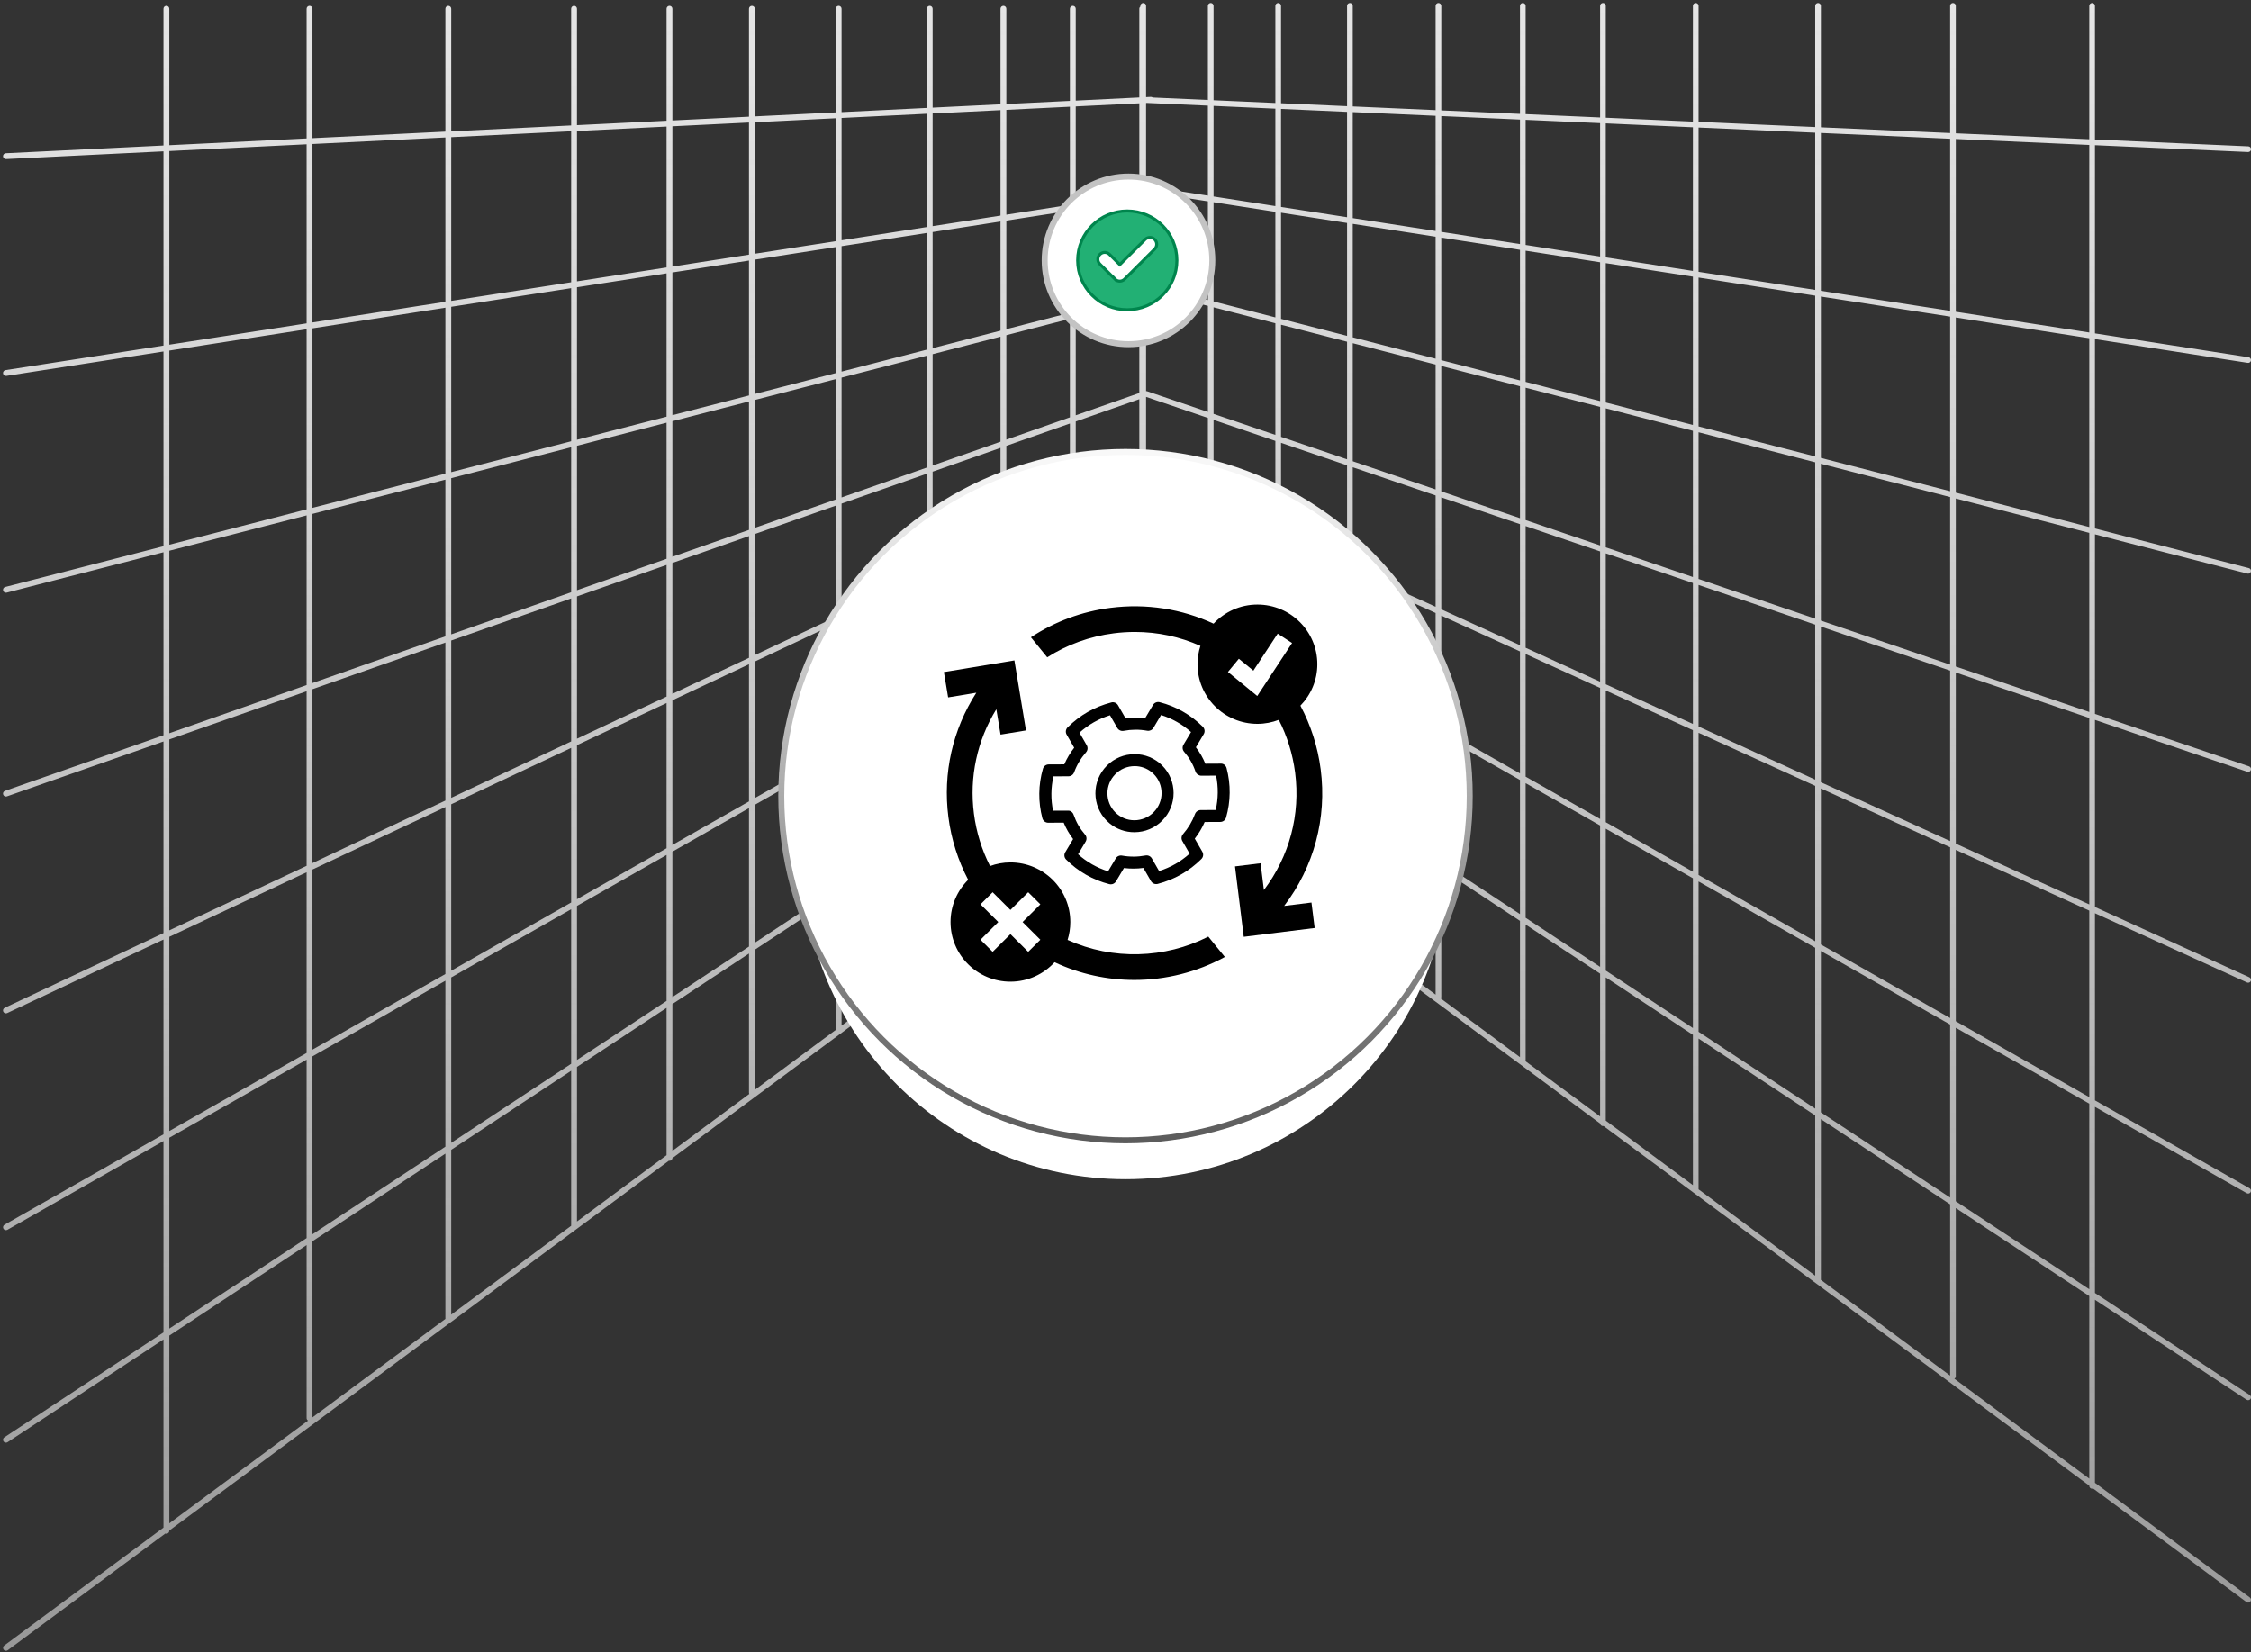 <svg xmlns="http://www.w3.org/2000/svg" width="376" height="276" viewBox="0 0 376 276" fill="none"><rect x="0" y="0" width="376" height="276" fill="#333333" stroke="none"/><path fill-rule="evenodd" clip-rule="evenodd" d="M349.46 0.5C349.722 0.5 349.934 0.712 349.934 0.974V23.309L375.556 24.452C375.817 24.465 376.018 24.687 376.005 24.949C375.993 25.21 375.77 25.411 375.509 25.398L349.934 24.258V55.694L375.602 59.68C375.86 59.72 376.037 59.962 375.997 60.221C375.957 60.48 375.715 60.657 375.456 60.617L349.934 56.653V88.289L375.647 94.912C375.901 94.977 376.053 95.236 375.988 95.489C375.923 95.742 375.664 95.895 375.411 95.829L349.934 89.267V119.263L375.69 128.032C375.937 128.119 376.066 128.39 375.979 128.636C375.892 128.883 375.622 129.013 375.375 128.926L349.934 120.264V151.524L375.727 163.27C375.966 163.378 376.072 163.658 375.964 163.897C375.857 164.135 375.576 164.241 375.338 164.134L349.934 152.565V183.825L375.761 198.512C375.988 198.642 376.068 198.931 375.938 199.159C375.809 199.386 375.52 199.466 375.292 199.336L349.934 184.915V216.006L375.79 233.047C376.008 233.191 376.069 233.485 375.925 233.704C375.781 233.922 375.487 233.982 375.268 233.838L349.934 217.141V247.717L375.808 266.876C376.019 267.031 376.063 267.328 375.907 267.538C375.751 267.749 375.455 267.793 375.244 267.637L349.637 248.676C349.582 248.698 349.523 248.71 349.46 248.71C349.199 248.71 348.987 248.498 348.987 248.236V248.194L267.85 188.116C267.842 188.118 267.833 188.12 267.824 188.121C267.813 188.123 267.803 188.124 267.792 188.125C267.778 188.126 267.764 188.127 267.749 188.127C267.501 188.127 267.297 187.935 267.277 187.692L191.283 131.422V134.757C191.283 134.844 191.26 134.926 191.22 134.997C191.196 135.04 191.164 135.08 191.126 135.115C191.111 135.129 191.096 135.142 191.079 135.154L112.313 193.477C112.292 193.727 112.083 193.923 111.827 193.923C111.792 193.923 111.758 193.92 111.724 193.912L28.283 255.697V255.737C28.283 256.007 28.065 256.225 27.796 256.225C27.733 256.225 27.672 256.213 27.617 256.191L1.284 275.689C1.068 275.849 0.763 275.803 0.603 275.587C0.443 275.371 0.488 275.066 0.704 274.906L27.309 255.206V223.762L1.259 240.931C1.034 241.079 0.732 241.017 0.584 240.793C0.436 240.568 0.498 240.266 0.722 240.118L27.309 222.595V190.622L1.235 205.45C1.001 205.583 0.704 205.502 0.571 205.268C0.438 205.034 0.519 204.736 0.753 204.603L27.309 189.501V156.964L1.188 169.249C0.942 169.359 0.654 169.25 0.543 169.005C0.433 168.76 0.542 168.471 0.787 168.36L27.309 155.888V123.866L1.149 133.043C0.895 133.132 0.617 132.999 0.528 132.745C0.438 132.491 0.572 132.213 0.825 132.124L27.309 122.833V92.259L1.112 99.007C0.851 99.074 0.586 98.917 0.519 98.657C0.452 98.396 0.608 98.13 0.869 98.063L27.309 91.253V58.719L1.065 62.795C0.799 62.836 0.55 62.654 0.509 62.388C0.468 62.122 0.65 61.873 0.916 61.832L27.309 57.733V25.284L1.015 26.578C0.746 26.591 0.517 26.384 0.504 26.116C0.491 25.847 0.698 25.618 0.967 25.605L27.309 24.308V1.461C27.309 1.192 27.527 0.974 27.796 0.974C28.065 0.974 28.283 1.192 28.283 1.461V24.26L51.215 23.131V1.461C51.215 1.192 51.433 0.974 51.702 0.974C51.971 0.974 52.19 1.192 52.19 1.461V23.083L74.395 21.989V1.461C74.395 1.192 74.613 0.974 74.882 0.974C75.151 0.974 75.369 1.192 75.369 1.461V21.941L95.403 20.955V1.461C95.403 1.192 95.621 0.974 95.89 0.974C96.159 0.974 96.377 1.192 96.377 1.461V20.907L111.34 20.17V1.461C111.34 1.192 111.558 0.974 111.827 0.974C112.096 0.974 112.315 1.192 112.315 1.461V20.122L125.106 19.492V1.461C125.106 1.192 125.324 0.974 125.593 0.974C125.862 0.974 126.081 1.192 126.081 1.461V19.444L139.598 18.778V1.461C139.598 1.192 139.816 0.974 140.085 0.974C140.354 0.974 140.572 1.192 140.572 1.461V18.73L154.809 18.029V1.461C154.809 1.192 155.027 0.974 155.296 0.974C155.565 0.974 155.783 1.192 155.783 1.461V17.981L167.121 17.423V1.461C167.121 1.192 167.34 0.974 167.609 0.974C167.878 0.974 168.096 1.192 168.096 1.461V17.375L178.715 16.852V1.461C178.715 1.192 178.933 0.974 179.202 0.974C179.471 0.974 179.69 1.192 179.69 1.461V16.804L190.309 16.281V1.461C190.309 1.309 190.378 1.174 190.487 1.085V0.974C190.487 0.712 190.699 0.5 190.96 0.5C191.222 0.5 191.434 0.712 191.434 0.974V16.226L192.217 16.187C192.339 16.181 192.452 16.22 192.541 16.289L201.76 16.701V0.974C201.76 0.712 201.972 0.5 202.234 0.5C202.495 0.5 202.708 0.712 202.708 0.974V16.743L213.033 17.203V0.974C213.033 0.712 213.246 0.5 213.507 0.5C213.769 0.5 213.981 0.712 213.981 0.974V17.246L225.01 17.738V0.974C225.01 0.712 225.222 0.5 225.484 0.5C225.745 0.5 225.958 0.712 225.958 0.974V17.78L239.799 18.397V0.974C239.799 0.712 240.011 0.5 240.273 0.5C240.535 0.5 240.747 0.712 240.747 0.974V18.439L253.893 19.026V0.974C253.893 0.712 254.105 0.5 254.367 0.5C254.628 0.5 254.84 0.712 254.84 0.974V19.068L267.276 19.623V0.974C267.276 0.712 267.488 0.5 267.749 0.5C268.011 0.5 268.223 0.712 268.223 0.974V19.665L282.776 20.314V0.974C282.776 0.712 282.988 0.5 283.249 0.5C283.511 0.5 283.723 0.712 283.723 0.974V20.356L303.205 21.225V0.974C303.205 0.712 303.417 0.5 303.679 0.5C303.941 0.5 304.153 0.712 304.153 0.974V21.267L325.744 22.23V0.974C325.744 0.712 325.956 0.5 326.218 0.5C326.48 0.5 326.692 0.712 326.692 0.974V22.273L348.987 23.267V0.974C348.987 0.712 349.199 0.5 349.46 0.5ZM191.434 17.202L191.574 17.195L201.76 17.649V32.682L191.434 31.078V17.202ZM191.434 49.985L192.363 49.745C192.623 49.678 192.78 49.413 192.713 49.152C192.646 48.892 192.38 48.735 192.12 48.802L191.434 48.978V48.442L201.76 51.101V68.817L191.61 65.361C191.552 65.341 191.492 65.332 191.434 65.334V49.985ZM191.434 115.588L192.509 114.88C192.734 114.732 192.796 114.429 192.648 114.205C192.5 113.98 192.198 113.918 191.973 114.066L191.434 114.421V112.675L201.76 119.481V138L191.434 130.354V115.588ZM191.434 33.23L192.316 33.093C192.582 33.052 192.764 32.803 192.723 32.537C192.701 32.395 192.62 32.277 192.509 32.204L201.76 33.641V50.123L191.434 47.463V33.23ZM192.099 32.141L191.434 32.244V32.037L192.099 32.141ZM190.309 30.904V17.257L179.69 17.78V34.068L190.309 32.419V31.863L189.481 31.734C189.223 31.694 189.046 31.452 189.086 31.193C189.126 30.935 189.368 30.758 189.627 30.798L190.309 30.904ZM190.309 47.173V33.405L179.69 35.054V52.004L190.309 49.268V48.152L189.436 47.927C189.183 47.862 189.03 47.603 189.095 47.35C189.161 47.096 189.419 46.944 189.672 47.009L190.309 47.173ZM190.309 110.798V97.924L179.69 103.963V122.162L190.309 115.163V111.933L189.293 111.264C189.075 111.12 189.015 110.826 189.159 110.608C189.303 110.389 189.596 110.329 189.815 110.473L190.309 110.798ZM201.76 118.346L191.434 111.54V94.776L201.76 100.648V118.346ZM201.76 99.558L191.434 93.686V80.385L201.76 85.087V99.558ZM191.647 79.44C191.578 79.409 191.505 79.396 191.434 79.399V66.302L201.76 69.818V84.046L191.647 79.44ZM202.708 17.691V32.829L213.033 34.433V18.152L202.708 17.691ZM202.708 33.788V50.367L213.033 53.026V35.392L202.708 33.788ZM202.708 51.345V69.139L213.033 72.655V54.005L202.708 51.345ZM202.708 70.14V84.477L213.033 89.18V73.656L202.708 70.14ZM202.708 85.519V100.097L213.033 105.969V90.221L202.708 85.519ZM202.708 101.187V118.97L213.033 125.776V107.059L202.708 101.187ZM202.708 120.105V138.342C202.708 138.45 202.671 138.55 202.61 138.63L225.01 155.216V134.804L213.981 127.535V146.091C213.981 146.352 213.769 146.564 213.507 146.564C213.246 146.564 213.033 146.352 213.033 146.091V126.911L202.708 120.105ZM225.01 133.67L213.981 126.4V107.598L225.01 113.87V133.67ZM225.01 112.78L213.981 106.508V90.652L225.01 95.675V112.78ZM225.01 94.634L213.981 89.611V73.978L225.01 77.733V94.634ZM225.01 76.732L213.981 72.977V54.249L225.01 57.09V76.732ZM225.01 56.111L213.981 53.27V35.539L225.01 37.252V56.111ZM225.01 36.293L213.981 34.58V18.194L225.01 18.686V36.293ZM225.958 18.728V36.44L239.799 38.59V19.346L225.958 18.728ZM225.958 37.399V56.355L239.799 59.921V39.548L225.958 37.399ZM225.958 57.334V77.055L239.799 81.767V60.899L225.958 57.334ZM225.958 78.056V95.065L239.799 101.369V82.768L225.958 78.056ZM225.958 96.106V113.319L239.799 121.191V102.41L225.958 96.106ZM225.958 114.409V134.294L239.799 143.417V122.281L225.958 114.409ZM225.958 135.429V155.917L239.799 166.166V144.552L225.958 135.429ZM253.893 176.602L240.655 166.8C240.713 166.722 240.747 166.625 240.747 166.52V145.176L253.893 153.841V176.602ZM253.893 152.706L240.747 144.041V122.82L253.893 130.296V152.706ZM253.893 129.206L240.747 121.73V102.841L253.893 108.828V129.206ZM253.893 107.787L240.747 101.8V83.091L253.893 87.567V107.787ZM253.893 86.566L240.747 82.09V61.143L253.893 64.529V86.566ZM253.893 63.551L240.747 60.165V39.696L253.893 41.737V63.551ZM253.893 40.778L240.747 38.737V19.388L253.893 19.974V40.778ZM254.84 20.017V40.925L267.276 42.857V20.571L254.84 20.017ZM254.84 41.885V63.795L267.276 66.998V43.816L254.84 41.885ZM254.84 64.773V86.888L267.276 91.122V67.977L254.84 64.773ZM254.84 87.889V108.218L267.276 113.881V92.123L254.84 87.889ZM254.84 109.26V129.745L267.276 136.817V114.923L254.84 109.26ZM254.84 130.835V153.331L267.276 161.526V137.907L254.84 130.835ZM254.84 154.465V177.086C254.84 177.153 254.826 177.217 254.801 177.275L267.276 186.512V162.661L254.84 154.465ZM282.776 197.989L268.223 187.213V163.286L282.776 172.877V197.989ZM282.776 171.742L268.223 162.151V138.446L282.776 146.722V171.742ZM282.776 145.632L268.223 137.356V115.354L282.776 121.981V145.632ZM282.776 120.94L268.223 114.313V92.445L282.776 97.4V120.94ZM282.776 96.399L268.223 91.444V68.221L282.776 71.969V96.399ZM282.776 70.99L268.223 67.242V43.963L282.776 46.223V70.99ZM282.776 45.264L268.223 43.004V20.613L282.776 21.262V45.264ZM283.723 21.305V45.411L303.205 48.437V22.174L283.723 21.305ZM283.723 46.37V71.234L303.205 76.252V49.396L283.723 46.37ZM283.723 72.213V96.722L303.205 103.354V77.231L283.723 72.213ZM283.723 97.722V121.372L303.205 130.244V104.355L283.723 97.722ZM283.723 122.413V146.171L303.205 157.25V131.285L283.723 122.413ZM283.723 147.261V172.367L303.205 185.207V158.34L283.723 147.261ZM283.723 173.502V198.69L303.205 213.116V186.342L283.723 173.502ZM325.744 229.805L304.144 213.811C304.146 213.799 304.148 213.787 304.15 213.775C304.152 213.756 304.153 213.737 304.153 213.718V186.967L325.744 201.198V229.805ZM325.744 200.063L304.153 185.832V158.879L325.744 171.158V200.063ZM325.744 170.068L304.153 157.789V131.717L325.744 141.549V170.068ZM325.744 140.508L304.153 130.675V104.678L325.744 112.029V140.508ZM325.744 111.028L304.153 103.677V77.475L325.744 83.037V111.028ZM325.744 82.058L304.153 76.497V49.543L325.744 52.896V82.058ZM325.744 51.937L304.153 48.584V22.216L325.744 23.179V51.937ZM326.692 23.221V52.084L348.987 55.547V24.216L326.692 23.221ZM326.692 53.043V82.302L348.987 88.045V56.506L326.692 53.043ZM326.692 83.281V111.35L348.987 118.941V89.023L326.692 83.281ZM326.692 112.351V140.94L348.987 151.092V119.942L326.692 112.351ZM326.692 141.981V170.607L348.987 183.286V152.134L326.692 141.981ZM326.692 171.697V200.687L348.987 215.381V184.376L326.692 171.697ZM326.692 201.822V229.92C326.692 230.096 326.596 230.249 326.454 230.331L348.987 247.015V216.516L326.692 201.822ZM190.309 65.672V50.275L179.69 53.01V69.379L190.181 65.699C190.223 65.684 190.266 65.675 190.309 65.672ZM190.309 79.268V66.687L179.69 70.412V84.226L190.143 79.31C190.197 79.285 190.253 79.272 190.309 79.268ZM190.309 96.803V80.308L179.69 85.302V102.842L190.309 96.803ZM190.309 134.511V116.33L179.69 123.329V142.374L190.309 134.511ZM178.815 143.022L155.783 160.076V139.086L167.121 131.613V150.694C167.121 150.964 167.34 151.182 167.609 151.182C167.878 151.182 168.096 150.964 168.096 150.694V130.971L178.715 123.971V142.726C178.715 142.837 178.753 142.94 178.815 143.022ZM178.715 122.804L168.096 129.803V110.556L178.715 104.517V122.804ZM178.715 103.396L168.096 109.435V90.755L178.715 85.761V103.396ZM178.715 84.684L168.096 89.678V74.479L178.715 70.754V84.684ZM178.715 69.721L168.096 73.446V55.996L178.715 53.261V69.721ZM178.715 52.255L168.096 54.99V36.855L178.715 35.205V52.255ZM178.715 34.219L168.096 35.868V18.351L178.715 17.828V34.219ZM167.121 36.02V18.399L155.783 18.957V37.781L167.121 36.02ZM167.121 55.241V37.006L155.783 38.767V58.161L167.121 55.241ZM167.121 73.788V56.247L155.783 59.167V77.765L167.121 73.788ZM167.121 90.136V74.821L155.783 78.798V95.468L167.121 90.136ZM167.121 109.989V91.213L155.783 96.545V116.437L167.121 109.989ZM167.121 130.446V111.11L155.783 117.558V137.918L167.121 130.446ZM154.809 160.798L140.572 171.339V149.111L154.809 139.728V160.798ZM154.809 138.561L140.572 147.944V126.209L154.809 118.113V138.561ZM154.809 116.992L140.572 125.088V103.699L154.809 97.003V116.992ZM154.809 95.927L140.572 102.622V84.134L154.809 79.14V95.927ZM154.809 78.107L140.572 83.101V63.085L154.809 59.419V78.107ZM154.809 58.412L140.572 62.079V41.129L154.809 38.918V58.412ZM154.809 37.932L140.572 40.143V19.706L154.809 19.005V37.932ZM139.598 40.294V19.754L126.081 20.42V42.393L139.598 40.294ZM139.598 62.33V41.28L126.081 43.38V65.812L139.598 62.33ZM139.598 83.443V63.337L126.081 66.818V88.185L139.598 83.443ZM139.598 103.08V84.476L126.081 89.218V109.437L139.598 103.08ZM139.598 125.642V104.157L126.081 110.514V133.329L139.598 125.642ZM139.598 148.586V126.763L126.081 134.45V157.495L139.598 148.586ZM139.598 171.703V149.753L126.081 158.662V182.07L139.692 171.991C139.633 171.91 139.598 171.811 139.598 171.703ZM125.106 20.468V42.545L112.315 44.531V21.098L125.106 20.468ZM125.106 43.531V66.063L112.315 69.358V45.517L125.106 43.531ZM125.106 67.069V88.527L112.315 93.014V70.364L125.106 67.069ZM125.106 89.559V109.895L112.315 115.911V94.047L125.106 89.559ZM125.106 110.972V133.884L112.315 141.158V116.988L125.106 110.972ZM125.106 135.005V158.138L112.315 166.568V142.279L125.106 135.005ZM125.106 159.305V182.57C125.106 182.638 125.12 182.703 125.146 182.762L112.315 192.263V167.735L125.106 159.305ZM96.377 204.064L111.34 192.984V168.378L96.377 178.24V204.064ZM96.377 177.073L111.34 167.211V142.833L96.377 151.343V177.073ZM96.377 150.222L111.34 141.712V117.446L96.377 124.483V150.222ZM96.377 123.406L111.34 116.369V94.388L96.377 99.637V123.406ZM96.377 98.605L111.34 93.356V70.615L96.377 74.469V98.605ZM96.377 73.463L111.34 69.609V45.669L96.377 47.993V73.463ZM96.377 47.006L111.34 44.683V21.146L96.377 21.882V47.006ZM95.403 21.93V47.158L75.369 50.269V22.917L95.403 21.93ZM95.403 48.144V73.714L75.369 78.874V51.255L95.403 48.144ZM95.403 74.72V98.947L75.369 105.974V79.88L95.403 74.72ZM95.403 99.979V123.864L75.369 133.286V107.007L95.403 99.979ZM95.403 124.941V150.776L75.369 162.169V134.362L95.403 124.941ZM95.403 151.897V177.715L75.369 190.919V163.29L95.403 151.897ZM95.403 178.882V204.785L75.369 219.619V192.086L95.403 178.882ZM52.19 236.783L74.404 220.334C74.4 220.317 74.398 220.299 74.397 220.28C74.395 220.267 74.395 220.254 74.395 220.24V192.728L52.19 207.363V236.783ZM52.19 206.196L74.395 191.561V163.844L52.19 176.472V206.196ZM52.19 175.351L74.395 162.723V134.821L52.19 145.263V175.351ZM52.19 144.187L74.395 133.744V107.349L52.19 115.138V144.187ZM52.19 114.105L74.395 106.316V80.131L52.19 85.851V114.105ZM52.19 84.844L74.395 79.125V51.407L52.19 54.855V84.844ZM52.19 53.869L74.395 50.42V22.965L52.19 24.058V53.869ZM51.215 24.106V54.02L28.283 57.582V25.235L51.215 24.106ZM51.215 55.006V85.095L28.283 91.002V58.568L51.215 55.006ZM51.215 86.102V114.447L28.283 122.492V92.008L51.215 86.102ZM51.215 115.48V144.645L28.283 155.429V123.524L51.215 115.48ZM51.215 145.722V175.905L28.283 188.947V156.506L51.215 145.722ZM51.215 177.027V206.838L28.283 221.953V190.068L51.215 177.027ZM51.215 208.006V236.902C51.215 237.082 51.313 237.24 51.459 237.324L28.283 254.484V223.12L51.215 208.006Z" fill="url(#paint0_linear_476_4634)"></path><circle cx="188" cy="143" r="54" fill="white"></circle><circle cx="188" cy="133" r="57.5" fill="white" stroke="url(#paint1_linear_476_4634)"></circle><circle cx="188.5" cy="43.5" r="14" fill="white" stroke="#C3C3C3"></circle><path d="M188.295 35.25C192.871 35.25 196.583 38.946 196.583 43.5C196.583 48.054 192.871 51.75 188.295 51.75C183.719 51.75 180.008 48.053 180.008 43.5C180.008 38.947 183.719 35.25 188.295 35.25ZM192.795 39.932C192.372 39.586 191.778 39.587 191.355 39.932L191.268 40.012L187.05 44.21L185.341 42.508C184.916 42.085 184.266 42.059 183.813 42.429L183.726 42.508C183.3 42.931 183.273 43.581 183.646 44.032L183.726 44.12L186.251 46.635V46.634C186.464 46.863 186.761 46.972 187.05 46.973C187.316 46.973 187.574 46.868 187.77 46.707L187.85 46.635V46.634L192.865 41.623C193.29 41.2 193.316 40.555 192.963 40.103L192.888 40.016L192.883 40.012L192.795 39.932Z" fill="#22B074" stroke="#00854D" stroke-width="0.5"></path><path d="M203.915 127.572L201.335 127.586C201.13 127.086 200.897 126.609 200.639 126.159C200.381 125.712 200.087 125.271 199.756 124.841L201.071 122.633C201.304 122.239 201.242 121.743 200.92 121.419C198.932 119.425 196.439 118.004 193.708 117.306C193.273 117.195 192.821 117.382 192.594 117.767L191.265 120C190.191 119.866 189.106 119.872 188.018 120.014L186.753 117.817C186.529 117.424 186.064 117.228 185.626 117.348C184.216 117.72 182.892 118.253 181.695 118.937C180.5 119.618 179.367 120.484 178.333 121.508C178.01 121.826 177.943 122.323 178.167 122.714L179.432 124.911C178.756 125.774 178.204 126.704 177.777 127.692L175.17 127.703C174.724 127.706 174.331 127.999 174.208 128.429C173.431 131.126 173.4 133.985 174.118 136.701C174.233 137.139 174.634 137.446 175.091 137.446H175.097L177.677 137.432C177.881 137.935 178.111 138.407 178.372 138.856C178.63 139.306 178.922 139.741 179.252 140.174L177.935 142.382C177.702 142.776 177.764 143.273 178.086 143.597C180.074 145.59 182.57 147.011 185.301 147.709C185.382 147.728 185.467 147.74 185.551 147.74C185.898 147.74 186.232 147.558 186.414 147.248L187.743 145.015C188.817 145.149 189.905 145.143 190.988 145.001L192.252 147.198C192.477 147.589 192.939 147.781 193.38 147.667C194.779 147.301 196.103 146.765 197.308 146.078C198.514 145.392 199.647 144.526 200.673 143.507C200.996 143.189 201.063 142.692 200.836 142.301L199.571 140.104C200.241 139.247 200.794 138.317 201.226 137.323L203.833 137.312C204.279 137.309 204.672 137.016 204.795 136.589C205.572 133.895 205.603 131.034 204.882 128.314C204.764 127.873 204.375 127.549 203.906 127.569L203.915 127.572ZM203.059 135.319L200.55 135.33C200.129 135.333 199.756 135.593 199.61 135.984C199.156 137.215 198.48 138.348 197.608 139.348C197.328 139.669 197.28 140.132 197.493 140.501L198.707 142.614C197.959 143.284 197.157 143.862 196.318 144.342C195.477 144.822 194.569 145.216 193.612 145.52L192.398 143.407C192.185 143.036 191.759 142.843 191.341 142.921C190.029 143.167 188.708 143.172 187.415 142.938C187.006 142.865 186.585 143.052 186.372 143.412L185.091 145.562C183.237 144.979 181.529 144.007 180.082 142.715L181.347 140.593C181.566 140.224 181.527 139.758 181.249 139.434C180.803 138.912 180.436 138.396 180.125 137.86C179.816 137.324 179.555 136.746 179.328 136.095C179.188 135.69 178.804 135.397 178.375 135.425L175.899 135.436C175.512 133.541 175.534 131.581 175.966 129.696L178.479 129.685C178.899 129.682 179.275 129.42 179.418 129.026C179.861 127.806 180.537 126.676 181.417 125.668C181.698 125.347 181.745 124.883 181.532 124.512L180.315 122.396C181.07 121.72 181.869 121.14 182.704 120.665C183.54 120.188 184.449 119.794 185.413 119.49L186.63 121.606C186.843 121.977 187.269 122.173 187.69 122.092C189.002 121.843 190.323 121.838 191.616 122.072C192.031 122.147 192.446 121.958 192.662 121.597L193.94 119.448C195.791 120.031 197.499 121.003 198.946 122.295L197.681 124.417C197.462 124.786 197.502 125.252 197.782 125.579C198.219 126.087 198.598 126.614 198.904 127.15C199.218 127.695 199.476 128.27 199.697 128.912C199.837 129.317 200.247 129.582 200.653 129.588L203.132 129.574C203.522 131.472 203.5 133.429 203.068 135.313L203.059 135.319Z" fill="black"></path><path d="M214.5 151.35C219.491 144.789 221.662 136.693 220.604 128.519C220.116 124.742 218.956 121.154 217.22 117.885C218.964 116.093 220.044 113.653 220.044 110.961C220.044 105.459 215.563 101 210.036 101C207.139 101 204.537 102.234 202.709 104.191C197.387 101.72 191.467 100.782 185.5 101.547C180.668 102.167 176.148 103.862 172.203 106.466L174.926 109.811C178.246 107.695 182.023 106.318 186.05 105.802C187.225 105.651 188.397 105.576 189.56 105.576C193.357 105.576 197.076 106.371 200.513 107.904C200.202 108.867 200.028 109.895 200.028 110.961C200.028 116.461 204.506 120.922 210.034 120.922C211.296 120.922 212.496 120.68 213.609 120.255C215.003 122.977 215.928 125.948 216.335 129.066C217.243 136.09 215.39 143.042 211.119 148.689L210.564 144.217L206.29 144.742L207.751 156.507L219.599 155.035L219.066 150.781L214.504 151.347L214.5 151.35ZM210.008 116.268L205.112 112.259L206.934 110.051L209.36 112.036L213.423 105.858L215.826 107.424L210.011 116.268H210.008Z" fill="black"></path><path d="M178.327 157.023C178.624 156.082 178.784 155.08 178.784 154.041C178.784 148.539 174.303 144.078 168.777 144.078C167.576 144.078 166.432 144.298 165.37 144.684C163.998 141.984 163.084 139.041 162.683 135.951C161.887 129.798 163.213 123.695 166.424 118.48L167.128 122.721L171.379 122.023L169.441 110.328L157.664 112.274L158.371 116.504L163.079 115.725C159.119 121.883 157.465 129.159 158.416 136.498C158.898 140.22 160.025 143.754 161.719 146.981C159.902 148.785 158.774 151.281 158.774 154.039C158.774 159.539 163.253 164 168.78 164C171.705 164 174.326 162.744 176.157 160.754C180.394 162.738 184.945 163.716 189.477 163.716C194.723 163.716 199.939 162.412 204.596 159.874L201.831 156.476C194.583 160.156 185.896 160.444 178.328 157.024L178.327 157.023ZM173.779 156.995L171.749 159.016L168.779 156.06L165.81 159.016L163.779 156.995L166.749 154.039L163.779 151.082L165.81 149.061L168.779 152.017L171.749 149.061L173.779 151.082L170.809 154.039L173.779 156.995Z" fill="black"></path><path d="M193.648 127.45C192.302 126.353 190.611 125.844 188.875 126.018C187.131 126.193 185.561 127.037 184.448 128.396C182.171 131.185 182.583 135.3 185.367 137.57C186.539 138.525 187.975 139.03 189.47 139.03C189.691 139.03 189.913 139.019 190.137 138.997C191.878 138.821 193.449 137.978 194.556 136.624C196.839 133.837 196.432 129.719 193.645 127.45L193.648 127.45ZM192.997 135.361C192.229 136.302 191.141 136.886 189.932 137.009C188.735 137.131 187.566 136.78 186.638 136.023C184.708 134.449 184.425 131.595 186.004 129.661C186.775 128.717 187.866 128.131 189.074 128.011C189.229 127.997 189.383 127.988 189.534 127.988C190.569 127.988 191.562 128.34 192.372 129.002C194.301 130.576 194.582 133.43 192.997 135.364V135.361Z" fill="black"></path><defs><linearGradient id="paint0_linear_476_4634" x1="188.253" y1="0.5" x2="188.253" y2="275.784" gradientUnits="userSpaceOnUse"><stop stop-color="#E5E5E5"></stop><stop offset="1" stop-color="white" stop-opacity="0.5"></stop></linearGradient><linearGradient id="paint1_linear_476_4634" x1="188" y1="191" x2="188" y2="76.5" gradientUnits="userSpaceOnUse"><stop stop-color="#5B5B5B"></stop><stop offset="1" stop-color="#F8F8F8"></stop></linearGradient></defs></svg>